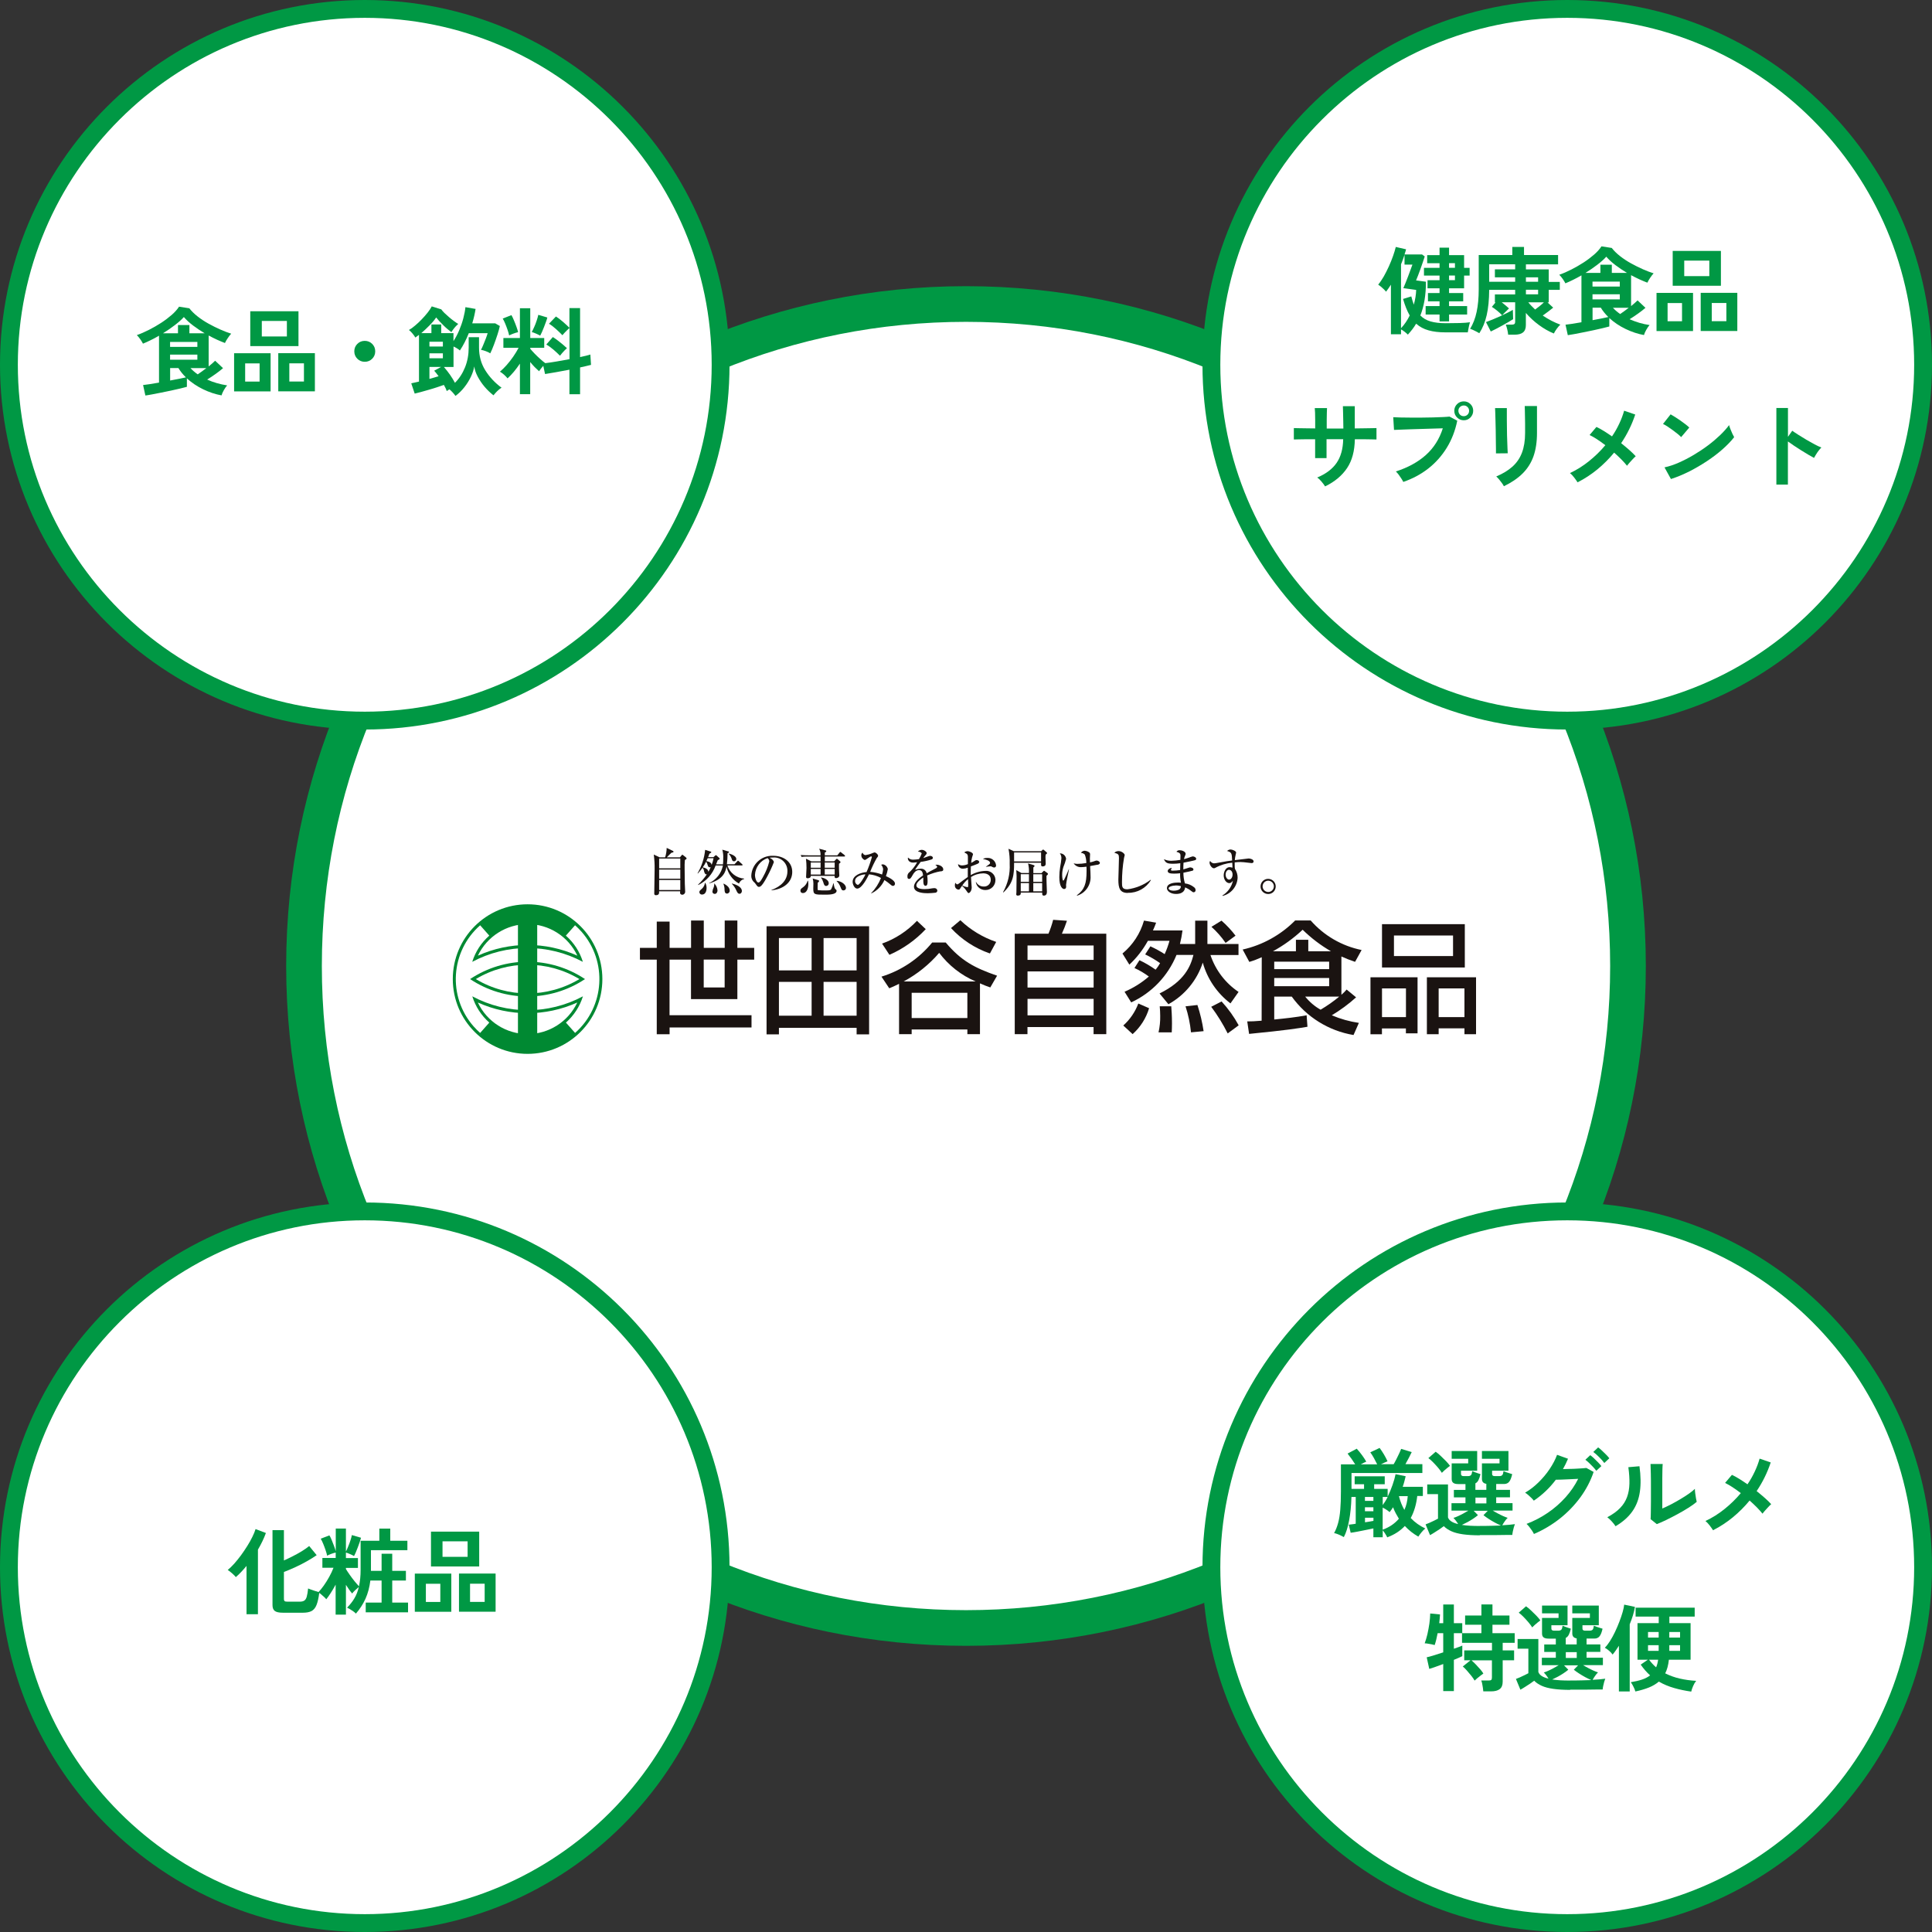 <?xml version="1.0" encoding="UTF-8"?>
<svg id="_レイヤー_3" data-name="レイヤー 3" xmlns="http://www.w3.org/2000/svg" viewBox="0 0 325 325">
  <rect x="0" y="0" width="325" height="325" fill="#333333" stroke="none"/>
  <defs>
    <style>
      .cls-1 {
        fill: #1a1311;
      }

      .cls-1, .cls-2, .cls-3, .cls-4 {
        stroke-width: 0px;
      }

      .cls-2 {
        fill: #fff;
      }

      .cls-3 {
        fill: #009844;
      }

      .cls-4 {
        fill: #008932;
      }
    </style>
  </defs>
  <g>
    <circle class="cls-2" cx="162.5" cy="162.5" r="111.36"/>
    <path class="cls-3" d="m162.5,54.14c28.94,0,56.16,11.27,76.62,31.74,20.47,20.47,31.74,47.68,31.74,76.62s-11.27,56.16-31.74,76.62c-20.47,20.47-47.68,31.74-76.62,31.74s-56.16-11.27-76.62-31.74c-20.47-20.47-31.74-47.68-31.74-76.62s11.27-56.16,31.74-76.62c20.47-20.47,47.68-31.74,76.62-31.74m0-6c-63.16,0-114.36,51.2-114.36,114.36s51.2,114.36,114.36,114.36,114.36-51.2,114.36-114.36-51.2-114.36-114.36-114.36h0Z"/>
  </g>
  <g>
    <circle class="cls-2" cx="61.36" cy="61.36" r="59.86"/>
    <path class="cls-3" d="m61.36,3c32.18,0,58.36,26.18,58.36,58.36s-26.18,58.36-58.36,58.36S3,93.54,3,61.36,29.18,3,61.36,3m0-3C27.47,0,0,27.47,0,61.36s27.47,61.36,61.36,61.36,61.36-27.47,61.36-61.36S95.25,0,61.36,0h0Z"/>
  </g>
  <g>
    <circle class="cls-2" cx="263.64" cy="61.36" r="59.86"/>
    <path class="cls-3" d="m263.64,3c32.18,0,58.36,26.18,58.36,58.36s-26.18,58.36-58.36,58.36-58.36-26.18-58.36-58.36S231.46,3,263.64,3m0-3c-33.89,0-61.36,27.47-61.36,61.36s27.47,61.36,61.36,61.36,61.36-27.47,61.36-61.36S297.53,0,263.64,0h0Z"/>
  </g>
  <g>
    <circle class="cls-2" cx="61.36" cy="263.64" r="59.86"/>
    <path class="cls-3" d="m61.36,205.28c32.18,0,58.36,26.18,58.36,58.36s-26.18,58.36-58.36,58.36S3,295.82,3,263.64s26.18-58.36,58.36-58.36m0-3c-33.89,0-61.36,27.47-61.36,61.36s27.47,61.36,61.36,61.36,61.36-27.47,61.36-61.36-27.47-61.36-61.36-61.36h0Z"/>
  </g>
  <g>
    <circle class="cls-2" cx="263.64" cy="263.64" r="59.86"/>
    <path class="cls-3" d="m263.64,205.28c32.18,0,58.36,26.18,58.36,58.36s-26.18,58.36-58.36,58.36-58.36-26.18-58.36-58.36,26.18-58.36,58.36-58.36m0-3c-33.89,0-61.36,27.47-61.36,61.36s27.47,61.36,61.36,61.36,61.36-27.47,61.36-61.36-27.47-61.36-61.36-61.36h0Z"/>
  </g>
  <g>
    <path class="cls-3" d="m236.85,56.31c-.14-.15-.32-.31-.55-.49s-.43-.31-.62-.41v.82h-1.7v-8.34c-.14.22-.28.43-.42.63s-.27.38-.4.55c-.09-.12-.21-.25-.37-.41-.16-.16-.33-.3-.5-.45-.17-.14-.32-.25-.45-.33.32-.38.63-.85.94-1.38.3-.54.59-1.1.86-1.7s.5-1.17.7-1.74c.2-.56.35-1.07.46-1.52l1.73.4c-.04.14-.08.28-.12.42-.04.14-.08.29-.14.44h2.94l.46.34c-.08.27-.19.59-.32.96-.13.37-.26.76-.4,1.15s-.27.76-.41,1.1-.24.61-.33.82l1.66.22c0,1.15-.08,2.2-.24,3.13-.16.93-.39,1.78-.7,2.55.46.47,1.03.8,1.72,1,.69.2,1.54.3,2.55.3.85,0,1.63-.01,2.34-.03.71-.02,1.29-.06,1.74-.13-.05.14-.1.32-.15.54s-.09.43-.13.65c-.04.21-.07.38-.09.51h-3.7c-1.13,0-2.1-.11-2.9-.34-.81-.22-1.5-.6-2.09-1.12-.19.33-.41.65-.64.95-.23.3-.49.6-.75.89Zm-1.17-1.1c.58-.61,1.06-1.32,1.46-2.14-.43-.75-.8-1.67-1.12-2.78l1.39-.43c.06.26.13.5.2.73.07.23.14.45.22.66.12-.42.21-.83.28-1.26.07-.42.11-.83.12-1.22l-2.16-.3c.1-.21.21-.49.35-.83.14-.34.28-.71.43-1.1s.29-.77.42-1.13c.13-.36.24-.66.33-.9h-1.33v-1.65c-.08.25-.18.5-.27.78-.1.27-.2.55-.32.82v10.77Zm6.48-1.15v-1.15h-2.34v-1.42h2.34v-.8h-1.95v-1.39h1.95v-.8h-2.02v-1.36h2.02v-.78h-2.62v-1.3h2.62v-.78h-2.08v-1.36h2.08v-1.26h1.6v1.26h2.53v2.14h.93v1.3h-.93v2.14h-2.53v.8h2.38v1.39h-2.38v.8h3.04v1.42h-3.04v1.15h-1.6Zm1.6-9.01h.99v-.78h-.99v.78Zm0,2.08h.99v-.78h-.99v.78Z"/>
    <path class="cls-3" d="m253.7,56.29c-.02-.25-.07-.54-.15-.87s-.16-.61-.25-.81h.98c.21,0,.37-.03.46-.1.1-.07.14-.21.14-.41v-3.25h-2.26c.21.17.43.35.65.53.22.18.41.35.57.5-.06.06-.18.18-.34.34-.17.16-.33.32-.49.48s-.27.27-.32.34c-.21-.23-.49-.49-.82-.76-.33-.27-.63-.49-.91-.66l.62-.75h-.11v-1.34h3.41v-.77h-4.37c-.01,1.66-.15,3.09-.42,4.26-.27,1.18-.69,2.19-1.24,3.03-.12-.07-.27-.16-.47-.26s-.39-.2-.59-.29-.36-.15-.49-.18c.5-.82.87-1.77,1.1-2.86.23-1.08.35-2.34.35-3.78v-5.78h5.65v-1.36h1.97v1.36h5.73v1.57h-5.41v.85h3.84v2.1h1.86v1.34h-1.86v2.11h-.21l.96.88c-.2.17-.47.38-.8.63-.33.25-.65.48-.96.7.47.32.96.61,1.46.87.51.26,1,.48,1.5.66-.19.17-.39.4-.6.69s-.37.55-.49.8c-.84-.34-1.67-.81-2.5-1.42-.82-.6-1.56-1.28-2.21-2.04v2.06c0,.55-.16.96-.48,1.22-.32.26-.8.38-1.44.38h-1.07Zm-2.93-.54l-.8-1.57c.3-.11.65-.24,1.06-.41.41-.17.82-.35,1.26-.54.43-.2.84-.39,1.22-.58s.71-.37.98-.53l.05,1.57c-.19.13-.45.29-.77.47-.32.19-.66.38-1.02.58-.36.2-.72.39-1.06.57-.35.18-.65.33-.9.45Zm-.26-8.35h4.37v-.75h-3.41v-1.34h3.41v-.85h-4.37v2.94Zm6.18,0h2.05v-.75h-2.05v.75Zm0,2.11h2.05v-.77h-2.05v.77Zm1.55,2.56c.25-.18.5-.38.77-.59.27-.21.5-.42.7-.62h-2.62c.17.21.35.42.55.62.2.2.4.4.6.59Z"/>
    <path class="cls-3" d="m263.73,56.36l-.38-1.74c.22-.02.58-.07,1.06-.14s1.03-.17,1.62-.27v-7.89c-.46.27-.92.51-1.38.74s-.9.43-1.32.6c-.11-.22-.26-.47-.45-.74-.19-.27-.38-.5-.58-.7.66-.23,1.34-.53,2.05-.89.7-.36,1.39-.75,2.05-1.18.66-.43,1.25-.88,1.78-1.34.52-.46.93-.92,1.22-1.37l1.73.27c.36.47.83.93,1.39,1.37.56.44,1.18.85,1.85,1.22.67.37,1.33.7,1.99.99.66.29,1.26.52,1.81.69-.2.22-.4.48-.59.77-.19.29-.35.55-.46.8-.43-.16-.87-.35-1.34-.56-.46-.21-.93-.45-1.4-.7v5.2c.23-.19.45-.37.64-.54.19-.17.34-.31.45-.42l1.33,1.25c-.33.29-.74.61-1.23.96-.49.35-.97.67-1.44.96.52.23,1.07.43,1.63.6.57.17,1.14.29,1.73.38-.18.2-.37.47-.56.81-.19.34-.32.63-.38.87-1.02-.18-2.05-.52-3.09-1.02-1.04-.5-1.95-1.11-2.74-1.84v1.42c-.27.08-.63.17-1.1.28-.47.11-.99.23-1.55.35-.57.12-1.13.24-1.7.35-.57.11-1.08.21-1.54.3-.46.08-.82.14-1.08.18Zm2.96-10.45h2.53v-1.38h1.92v1.38h2.56c-.68-.41-1.33-.84-1.95-1.31-.62-.47-1.13-.94-1.54-1.42-.39.44-.9.89-1.53,1.37s-1.29.93-1.99,1.37Zm1.2,2.29h4.59v-.83h-4.59v.83Zm0,2.16h4.59v-.86h-4.59v.86Zm0,3.5c.54-.1,1.05-.19,1.53-.29.47-.1.85-.18,1.13-.24-.51-.5-.93-1.02-1.26-1.57h-1.39v2.1Zm4.66-1.04c.22-.15.46-.32.71-.5.25-.19.49-.37.73-.55h-2.67c.34.37.75.73,1.23,1.06Z"/>
    <path class="cls-3" d="m278.66,55.69v-6.42h6.14v6.42h-6.14Zm1.86-1.65h2.43v-3.06h-2.43v3.06Zm.86-5.97v-5.86h8.11v5.86h-8.11Zm1.94-1.62h4.22v-2.61h-4.22v2.61Zm2.77,9.23v-6.42h6.16v6.42h-6.16Zm1.86-1.65h2.46v-3.06h-2.46v3.06Z"/>
    <path class="cls-3" d="m222.9,81.81c-.14-.22-.33-.49-.58-.78-.25-.3-.49-.53-.74-.7,1.46-.61,2.55-1.43,3.26-2.46.71-1.03,1.08-2.36,1.11-3.99h-2.8v3.18h-1.92v-3.17c-.52,0-1.03,0-1.51,0-.49,0-.91.01-1.28.02-.37,0-.63.01-.79.02v-1.92c.12,0,.35,0,.71.02.36.01.79.02,1.3.02.51,0,1.03.01,1.58.02,0-.49,0-.97,0-1.42,0-.46-.01-.87-.02-1.22s-.03-.62-.05-.78h2.06c-.01.16-.02.42-.03.78-.01.36-.02.78-.02,1.24,0,.46,0,.94,0,1.42h2.8c0-.37,0-.8-.02-1.28-.01-.48-.02-.95-.03-1.4s-.02-.81-.03-1.08h2v3.74c.52-.01,1.03-.02,1.51-.02.49,0,.92-.01,1.3-.02.38,0,.66-.01.84-.02v1.92c-.17-.01-.45-.02-.82-.02-.38,0-.81-.01-1.3-.02-.49,0-1,0-1.52,0-.03,1.96-.46,3.58-1.3,4.84s-2.06,2.29-3.68,3.08Z"/>
    <path class="cls-3" d="m236.05,81.05c-.06-.14-.17-.32-.31-.54-.14-.22-.3-.45-.46-.67-.17-.22-.32-.4-.47-.53,2.04-.66,3.72-1.58,5.04-2.76s2.28-2.68,2.86-4.5c-.5.01-1.07.03-1.7.05s-1.29.04-1.96.06-1.32.04-1.93.06c-.61.02-1.15.04-1.61.06-.46.02-.79.03-1.01.04l-.13-2.14c.31.02.72.04,1.22.05s1.06.02,1.67.02,1.24,0,1.89,0c.65,0,1.28-.02,1.88-.03.6-.02,1.15-.03,1.64-.06.49-.02.88-.05,1.17-.08l1.3.69c-.35,1.71-.95,3.24-1.78,4.58-.84,1.35-1.87,2.51-3.1,3.47-1.23.96-2.63,1.71-4.2,2.25Zm10.19-10.35c-.44,0-.81-.16-1.13-.47-.32-.31-.47-.69-.47-1.13s.16-.81.47-1.12c.31-.31.69-.46,1.13-.46s.81.15,1.12.46c.31.31.46.68.46,1.12s-.16.81-.46,1.13c-.31.31-.68.47-1.12.47Zm0-.69c.25,0,.46-.09.63-.26.18-.18.26-.39.26-.65s-.09-.46-.26-.63c-.18-.18-.39-.26-.63-.26s-.47.09-.65.26c-.18.18-.26.39-.26.63s.09.47.26.65c.18.18.39.26.65.26Z"/>
    <path class="cls-3" d="m251.65,76.25c0-.1.01-.33,0-.71,0-.38-.01-.84-.02-1.38,0-.54-.01-1.11-.02-1.71s-.02-1.17-.04-1.71c-.02-.54-.03-1-.04-1.38s-.02-.62-.03-.71h1.98v.74c0,.37,0,.82,0,1.35,0,.53.01,1.08.02,1.66,0,.58.02,1.13.04,1.67.02.54.03,1,.05,1.39.02.39.03.65.04.79l-2,.02Zm1.33,5.54c-.07-.15-.18-.33-.33-.53-.14-.2-.3-.41-.47-.61-.17-.2-.33-.37-.48-.5,1.1-.46,2-1.01,2.72-1.65.71-.64,1.25-1.42,1.6-2.34.35-.92.53-2.02.53-3.3v-.74c0-.23,0-.54,0-.91,0-.37-.01-.76-.02-1.15,0-.39-.01-.75-.02-1.07,0-.32-.01-.55-.02-.69h2.06v4.56c0,1.49-.2,2.79-.59,3.9-.39,1.1-1,2.06-1.82,2.88-.82.82-1.87,1.53-3.15,2.15Z"/>
    <path class="cls-3" d="m265.38,81.14c-.14-.22-.33-.5-.58-.82-.25-.32-.48-.56-.7-.74,1.14-.53,2.22-1.21,3.22-2.02,1.01-.81,1.92-1.7,2.73-2.67-.49-.37-.96-.71-1.42-1.01s-.87-.53-1.23-.7l1.15-1.36c.39.18.82.41,1.26.69.45.28.9.58,1.36.9.47-.69.88-1.41,1.22-2.14.35-.74.62-1.46.82-2.18l1.87.64c-.57,1.71-1.35,3.31-2.37,4.82.48.38.93.77,1.36,1.14.43.38.79.73,1.09,1.06-.15.13-.32.29-.5.49-.19.2-.37.4-.54.59s-.31.37-.42.52c-.26-.32-.57-.67-.95-1.06-.38-.38-.79-.77-1.22-1.15-.84,1.02-1.78,1.96-2.82,2.82-1.04.85-2.15,1.58-3.34,2.18Z"/>
    <path class="cls-3" d="m282.8,73.53c-.14-.15-.33-.33-.58-.53-.25-.2-.53-.42-.83-.64-.3-.22-.6-.43-.89-.62-.29-.19-.54-.33-.75-.42l1.28-1.62c.21.12.46.27.75.45.29.18.58.38.89.59.3.21.59.42.86.63.27.21.48.39.64.55l-1.36,1.6Zm-1.71,7.06l-1.09-1.97c.76-.16,1.55-.42,2.39-.79.84-.37,1.68-.8,2.52-1.3s1.64-1.03,2.4-1.6c.76-.57,1.44-1.15,2.06-1.74.61-.59,1.11-1.15,1.5-1.68.04.18.11.41.22.67s.21.53.33.78c.12.25.22.45.3.58-.52.67-1.18,1.35-1.96,2.04-.78.69-1.65,1.35-2.6,1.98s-1.94,1.21-2.98,1.74c-1.04.52-2.06.95-3.09,1.28Z"/>
    <path class="cls-3" d="m298.82,81.53v-12.9h1.95v4.85l.72-1.02c.26.18.59.41,1.02.68.42.27.87.55,1.35.83.48.28.94.54,1.39.78.45.24.83.41,1.14.53-.13.12-.27.29-.44.5-.17.22-.32.44-.46.67s-.25.42-.34.58c-.26-.14-.57-.32-.95-.54-.38-.22-.78-.46-1.2-.73-.42-.27-.83-.53-1.22-.79-.39-.26-.73-.5-1.02-.71v7.26h-1.95Z"/>
  </g>
  <g>
    <path class="cls-3" d="m233.37,258.64c-.06-.16-.18-.37-.34-.62s-.3-.45-.43-.59v1.17h-1.57v-1.49c-.36.08-.78.16-1.26.26-.48.1-.95.19-1.41.28-.46.09-.84.15-1.15.19l-.32-1.36c.14-.02.31-.04.51-.06.2-.02.42-.05.66-.1v-4.5h-.72c-.04,1.46-.17,2.78-.39,3.94s-.51,2.1-.89,2.81c-.13-.08-.29-.16-.49-.26-.2-.1-.4-.18-.61-.26s-.39-.13-.54-.15c.29-.52.51-1.09.68-1.71.17-.62.29-1.35.36-2.21.07-.85.11-1.88.11-3.09v-4.56h2.4c-.17-.28-.37-.58-.61-.92s-.46-.63-.67-.89l1.54-.82c.3.32.6.69.9,1.1.3.41.53.77.7,1.08-.12.04-.26.11-.42.19-.17.08-.33.17-.49.26h2.75c-.15-.31-.33-.66-.54-1.04-.21-.38-.42-.71-.62-.98l1.57-.74c.23.31.48.68.73,1.1.25.43.45.81.6,1.15-.16.06-.34.14-.54.23-.2.09-.39.18-.57.26h2.14c.13-.21.27-.48.44-.81.17-.33.33-.65.48-.98s.27-.59.34-.79l1.78.54c-.12.26-.28.58-.48.96-.2.38-.39.74-.58,1.07h2.85v1.49h-11.92v2.67h2.11v-.78h-1.58v-1.34h5.06v1.34h-1.78v.78h2.27v1.31c.31-.63.58-1.29.82-1.97.24-.68.41-1.29.51-1.81l1.7.34c-.06.29-.14.58-.22.88s-.17.6-.28.9h3.39v1.54h-.94c-.16,1.43-.53,2.67-1.1,3.71.35.37.74.71,1.15,1,.42.29.85.55,1.3.76-.2.16-.42.38-.65.66-.23.28-.4.52-.52.71-.85-.48-1.61-1.08-2.27-1.79-.77.82-1.75,1.46-2.94,1.9Zm-3.76-6.16h1.42v-.66h-1.42v.66Zm0,1.74h1.42v-.67h-1.42v.67Zm0,1.86c.27-.04.52-.08.77-.12.25-.04.46-.08.66-.12v-.53h-1.42v.77Zm2.99-2.9c.31-.41.59-.86.83-1.36h-.83v1.36Zm0,4.14c.58-.21,1.09-.47,1.54-.78s.84-.66,1.18-1.06c-.19-.31-.37-.62-.54-.94-.17-.32-.31-.65-.44-.99-.1.14-.19.28-.28.42s-.19.27-.3.4c-.15-.14-.34-.28-.56-.42-.22-.14-.43-.26-.61-.34v3.73Zm3.65-3.34c.16-.35.29-.72.38-1.11s.15-.79.18-1.19h-1.46l-.02.02c.11.43.24.83.39,1.21.15.38.33.74.52,1.08Z"/>
    <path class="cls-3" d="m248.95,258.27c-1.13,0-2.08-.06-2.86-.17-.77-.11-1.42-.28-1.93-.51-.51-.23-.94-.51-1.28-.86-.19.15-.43.32-.7.5-.28.19-.56.37-.85.55-.29.18-.54.34-.77.46l-.75-1.81c.18-.06.41-.16.67-.27s.53-.24.79-.37c.26-.13.47-.23.63-.32v-4.13h-1.81v-1.63h3.49v5.55c.18.52.75.9,1.71,1.12-.11-.18-.23-.37-.37-.55s-.28-.35-.42-.49c.22-.06.48-.16.78-.3.29-.13.59-.28.9-.45.31-.17.58-.32.82-.47h-2.83v-1.25h2.35v-.98h-1.95v-1.26h1.95v-.98h-1.2c-.4,0-.68-.07-.86-.21s-.26-.36-.26-.66v-2.61h2.78v-.77h-2.78v-1.31h4.29v3.31h-2.72v.56c0,.23.14.35.43.35h.77c.22,0,.38-.06.48-.17.1-.11.17-.33.21-.66.11.04.25.1.42.17s.35.13.54.19c.18.06.33.1.43.14-.11.43-.22.77-.35,1.02s-.3.43-.51.53v1.09h1.84v-1.01c-.49-.07-.74-.35-.74-.83v-2.61h2.96v-.77h-2.96v-1.31h4.46v3.31h-2.75v.56c0,.23.14.35.43.35h.8c.22,0,.38-.06.48-.17s.17-.33.21-.66c.11.04.25.1.44.17.19.07.38.13.57.19.19.06.34.1.45.14-.13.59-.29,1.01-.5,1.27-.2.26-.5.39-.88.39h-1.31v.98h2.32v1.26h-2.32v.98h2.75v1.25h-3.33c.25.15.52.31.83.47.31.17.61.31.91.45.3.13.55.23.77.3-.17.16-.34.36-.5.6-.17.24-.3.46-.41.65.85-.04,1.56-.11,2.13-.19-.05.12-.11.29-.18.52-.06.23-.12.46-.17.7s-.08.44-.09.6c-.3,0-.69,0-1.16,0-.47,0-.98,0-1.52.02-.54,0-1.05,0-1.54,0h-1.25Zm-6.4-10.51c-.16-.26-.37-.54-.63-.85-.26-.31-.54-.61-.82-.9s-.56-.54-.82-.73l1.23-1.07c.26.18.53.41.83.69s.59.56.88.86.52.57.7.82c-.11.07-.25.18-.43.33-.18.14-.36.3-.54.46-.18.16-.31.29-.41.4Zm6.4,8.93c.69,0,1.33,0,1.92-.02.59-.01,1.12-.03,1.62-.05-.31-.13-.65-.29-1.02-.49s-.72-.41-1.06-.63c-.34-.22-.63-.43-.86-.62l.72-.74h-2.37l.72.74c-.21.18-.47.37-.78.58-.3.2-.62.39-.96.58-.34.18-.66.34-.97.48.4.06.86.11,1.36.14.5.03,1.06.04,1.68.04Zm-.75-3.79h1.84v-.98h-1.84v.98Z"/>
    <path class="cls-3" d="m258.04,258.05c-.08-.17-.18-.36-.33-.58-.14-.21-.3-.42-.46-.63-.17-.21-.32-.37-.46-.49,1.29-.49,2.49-1.12,3.6-1.88s2.1-1.63,2.97-2.6c.87-.97,1.58-2.01,2.12-3.1-.45.02-.92.05-1.43.07s-.97.05-1.39.06c-.42.02-.73.02-.94.02-1.04,1.39-2.28,2.56-3.7,3.52-.1-.13-.23-.28-.4-.45-.17-.17-.35-.34-.54-.5-.19-.17-.37-.3-.53-.39.79-.46,1.54-1.03,2.25-1.73s1.34-1.44,1.88-2.25.96-1.6,1.25-2.39l1.84.66c-.25.6-.53,1.18-.85,1.74.34-.01.71-.02,1.11-.03.4,0,.79-.02,1.17-.04.38-.02.71-.03,1.01-.06.29-.02.51-.04.65-.06l1.22.67c-.51,1.51-1.26,2.94-2.23,4.27-.98,1.33-2.13,2.53-3.46,3.58s-2.78,1.91-4.34,2.58Zm10.48-10.64c-.15-.21-.33-.43-.55-.66s-.44-.45-.66-.66c-.22-.21-.43-.39-.62-.53l.82-.77c.17.12.38.29.62.52.24.23.48.46.71.7.23.24.42.45.54.62l-.85.78Zm1.36-1.3c-.23-.32-.53-.66-.9-1.02-.36-.36-.68-.64-.96-.84l.82-.77c.17.12.38.29.62.52s.49.46.72.7.42.44.54.61l-.85.8Z"/>
    <path class="cls-3" d="m271.77,256.75c-.14-.23-.35-.5-.62-.8s-.53-.54-.77-.72c.89-.47,1.6-.98,2.14-1.54.54-.55.93-1.17,1.18-1.85.25-.68.38-1.43.4-2.26s-.04-1.75-.18-2.77l1.87-.16c.22,1.6.25,3.03.07,4.28-.18,1.25-.59,2.35-1.26,3.3-.66.95-1.61,1.79-2.83,2.51Zm6.93-.37l-1.04-.83c.02-.17.03-.52.04-1.06,0-.53,0-1.17.02-1.9,0-.74,0-1.48,0-2.24,0-.94,0-1.75-.02-2.45-.01-.69-.03-1.24-.05-1.63h2.05c-.02.19-.04.5-.05.92-.01.42-.02.9-.02,1.45,0,.54,0,1.09,0,1.63v3.49c.46-.19.95-.43,1.48-.7.53-.28,1.05-.57,1.57-.88s.99-.61,1.42-.91.76-.57,1.01-.82c0,.2.02.45.06.75.04.3.08.58.13.86.05.27.09.47.12.58-.35.3-.81.63-1.38.99-.57.36-1.18.72-1.83,1.07-.65.35-1.28.68-1.9.98s-1.14.53-1.59.7Z"/>
    <path class="cls-3" d="m288.17,257.42c-.14-.22-.33-.5-.58-.82-.25-.32-.48-.56-.7-.74,1.14-.53,2.22-1.21,3.22-2.02,1.01-.81,1.92-1.7,2.73-2.67-.49-.37-.96-.71-1.42-1.01s-.87-.53-1.23-.7l1.15-1.36c.39.18.82.41,1.26.69.45.28.9.58,1.36.9.47-.69.88-1.41,1.22-2.14.35-.74.62-1.46.82-2.18l1.87.64c-.57,1.71-1.35,3.31-2.37,4.82.48.38.93.77,1.36,1.14.43.38.79.73,1.09,1.06-.15.13-.32.29-.5.49-.19.2-.37.4-.54.59s-.31.37-.42.52c-.26-.32-.57-.67-.95-1.06-.38-.38-.79-.77-1.22-1.15-.84,1.02-1.78,1.96-2.82,2.82-1.04.85-2.15,1.58-3.34,2.18Z"/>
    <path class="cls-3" d="m242.78,284.48v-4.56c-.49.18-.95.35-1.37.5-.42.15-.75.26-.98.32l-.43-1.95c.3-.06.7-.17,1.2-.33.5-.16,1.03-.32,1.58-.5v-3.23h-.94c-.08.39-.16.77-.24,1.11-.09.35-.17.64-.26.89-.12-.04-.28-.08-.49-.12-.21-.04-.42-.07-.63-.11-.21-.04-.4-.06-.56-.06.17-.45.32-.96.46-1.54.13-.58.24-1.18.33-1.78.08-.61.13-1.17.14-1.7l1.65.16c-.01.19-.03.42-.05.67-.02.26-.05.52-.08.8h.67v-3.14h1.79v3.14h1.41v1.68h-1.41v2.62c.63-.21,1.1-.39,1.42-.53v1.78c-.33.16-.8.37-1.42.62v5.26h-1.79Zm6.74.05c-.01-.17-.04-.37-.07-.61-.04-.24-.08-.46-.12-.69-.04-.22-.1-.41-.16-.54h1.26c.21,0,.36-.03.43-.1s.11-.21.11-.41v-2.88h-3.44c.2.17.43.39.7.66.26.27.51.55.75.82s.42.52.55.74c-.11.08-.26.19-.46.34-.2.16-.4.31-.59.47s-.33.29-.42.38c-.13-.23-.31-.5-.55-.8-.24-.3-.49-.59-.74-.88s-.49-.52-.7-.7l1.3-1.04h-1.06v-1.66h4.67v-1.28h-5.04v-1.62h3.26v-1.42h-2.74v-1.55h2.74v-1.86h1.86v1.86h2.86v1.55h-2.86v1.42h3.74v1.62h-2.02v1.28h1.92v1.66h-1.92v3.6c0,.57-.16.98-.49,1.24-.33.26-.82.39-1.48.39h-1.3Z"/>
    <path class="cls-3" d="m264.15,284.27c-1.13,0-2.08-.06-2.86-.17-.77-.11-1.42-.28-1.93-.51-.51-.23-.94-.51-1.28-.86-.19.15-.43.32-.7.5-.28.19-.56.37-.85.55-.29.18-.54.34-.77.46l-.75-1.81c.18-.06.41-.16.67-.27s.53-.24.79-.37c.26-.13.47-.23.63-.32v-4.13h-1.81v-1.63h3.49v5.55c.18.52.75.9,1.71,1.12-.11-.18-.23-.37-.37-.55s-.28-.35-.42-.49c.22-.06.48-.16.78-.3.29-.13.59-.28.9-.45.31-.17.58-.32.82-.47h-2.83v-1.25h2.35v-.98h-1.95v-1.26h1.95v-.98h-1.2c-.4,0-.68-.07-.86-.21s-.26-.36-.26-.66v-2.61h2.78v-.77h-2.78v-1.31h4.29v3.31h-2.72v.56c0,.23.14.35.43.35h.77c.22,0,.38-.06.48-.17.1-.11.17-.33.21-.66.11.04.25.1.42.17s.35.13.54.19c.18.06.33.1.43.14-.11.43-.22.77-.35,1.02s-.3.43-.51.53v1.09h1.84v-1.01c-.49-.07-.74-.35-.74-.83v-2.61h2.96v-.77h-2.96v-1.31h4.46v3.31h-2.75v.56c0,.23.14.35.43.35h.8c.22,0,.38-.06.48-.17s.17-.33.21-.66c.11.04.25.1.44.17.19.07.38.13.57.19.19.06.34.1.45.14-.13.59-.29,1.01-.5,1.27-.2.26-.5.39-.88.39h-1.31v.98h2.32v1.26h-2.32v.98h2.75v1.25h-3.33c.25.15.52.31.83.47.31.17.61.31.91.45.3.13.55.23.77.3-.17.16-.34.36-.5.6-.17.24-.3.46-.41.65.85-.04,1.56-.11,2.13-.19-.05.12-.11.29-.18.52-.06.23-.12.46-.17.7s-.08.44-.09.6c-.3,0-.69,0-1.16,0-.47,0-.98,0-1.52.02-.54,0-1.05,0-1.54,0h-1.25Zm-6.4-10.51c-.16-.26-.37-.54-.63-.85-.26-.31-.54-.61-.82-.9s-.56-.54-.82-.73l1.23-1.07c.26.18.53.41.83.69s.59.56.88.86.52.57.7.82c-.11.07-.25.18-.43.33-.18.14-.36.3-.54.46-.18.16-.31.29-.41.4Zm6.4,8.93c.69,0,1.33,0,1.92-.02.59-.01,1.12-.03,1.62-.05-.31-.13-.65-.29-1.02-.49s-.72-.41-1.06-.63c-.34-.22-.63-.43-.86-.62l.72-.74h-2.37l.72.74c-.21.18-.47.37-.78.58-.3.2-.62.39-.96.58-.34.18-.66.34-.97.48.4.06.86.11,1.36.14.5.03,1.06.04,1.68.04Zm-.75-3.79h1.84v-.98h-1.84v.98Z"/>
    <path class="cls-3" d="m272.33,284.53v-7.68c-.17.27-.34.53-.52.78-.18.25-.35.48-.54.7-.14-.21-.34-.43-.6-.65s-.5-.39-.71-.5c.28-.27.56-.63.86-1.1.29-.46.58-.98.85-1.55.27-.57.52-1.15.74-1.73.22-.58.41-1.12.55-1.62.14-.5.23-.92.26-1.25l1.81.38c-.08.46-.19.94-.34,1.43-.16.5-.33,1-.54,1.5v11.3h-1.82Zm12.16.03c-.99-.14-1.95-.34-2.86-.6-.92-.26-1.78-.62-2.58-1.08-.46.39-1.02.73-1.67.99s-1.42.49-2.28.67c-.06-.24-.17-.51-.33-.82-.15-.31-.3-.56-.44-.74.71-.12,1.34-.26,1.88-.44.54-.18.99-.41,1.37-.71-.29-.26-.56-.53-.82-.83-.26-.3-.51-.62-.76-.98l1.2-.82h-1.74v-6.16h3.57v-1.1h-3.89v-1.5h9.94v1.5h-4.26v1.1h3.57v6.16h-3.65c-.1.91-.3,1.67-.62,2.29.76.38,1.58.68,2.46.88.88.2,1.8.33,2.75.38-.19.23-.37.53-.52.89s-.26.66-.31.92Zm-7.26-9.09h1.79v-.94h-1.79v.94Zm0,2.24h1.79v-.96h-1.79v.96Zm1.36,2.77c.16-.36.27-.79.34-1.28h-1.52c.35.48.75.91,1.18,1.28Zm2.22-5.01h1.81v-.94h-1.81v.94Zm0,2.24h1.81v-.96h-1.81v.96Z"/>
  </g>
  <g>
    <path class="cls-3" d="m41.47,271.56v-8.14c-.3.36-.6.7-.9,1.02-.3.32-.61.61-.9.86-.14-.18-.34-.39-.62-.63-.27-.24-.52-.43-.74-.57.34-.28.7-.63,1.09-1.06.38-.43.76-.9,1.14-1.41.37-.51.72-1.03,1.06-1.57s.62-1.05.86-1.54.42-.92.53-1.3l1.74.66c-.33.91-.78,1.84-1.34,2.8v10.86h-1.9Zm6.11-.27c-.65,0-1.1-.1-1.36-.3-.26-.2-.38-.53-.38-.98v-12.61h1.92v5.1c.52-.23,1.05-.49,1.58-.76.53-.27,1.04-.55,1.5-.84.47-.29.86-.57,1.17-.83l1.26,1.54c-.46.32-1,.66-1.62,1.01-.62.35-1.27.69-1.95,1s-1.33.59-1.94.82v4.56c0,.15.04.26.11.33s.23.1.46.1h2.11c.32,0,.57-.06.75-.18s.32-.34.41-.66c.09-.32.17-.78.23-1.38.28.12.6.24.98.36.37.12.68.22.91.28-.12.94-.28,1.66-.48,2.15-.2.5-.49.83-.85,1.02-.36.18-.84.27-1.42.27h-3.39Z"/>
    <path class="cls-3" d="m56.46,271.61v-5.04c-.28.52-.56,1-.84,1.43-.28.43-.53.78-.74,1.03-.07-.11-.19-.23-.35-.38-.16-.15-.33-.3-.51-.45-.18-.15-.34-.26-.48-.34.3-.31.61-.69.93-1.14.32-.45.62-.94.91-1.46.29-.52.53-1.03.72-1.53h-1.87v-1.65h2.24v-.91c-.21.04-.47.12-.77.23-.3.11-.52.21-.67.3-.05-.26-.14-.57-.26-.93-.12-.36-.26-.72-.4-1.07-.14-.35-.29-.64-.42-.86l1.46-.56c.12.18.24.43.38.76.13.33.26.66.39,1s.23.64.3.9v-3.81h1.71v3.87c.12-.23.25-.52.38-.85.14-.33.27-.67.38-1.02s.2-.65.24-.9l1.54.45c-.05.19-.13.43-.22.72-.1.29-.2.58-.32.89-.12.3-.23.59-.34.85-.11.26-.21.47-.3.62-.16-.1-.38-.21-.66-.33-.28-.12-.51-.21-.7-.26v.93h2.02v1.65h-2.02v.19c.16.27.37.59.63.96.26.37.54.74.82,1.09.29.35.54.64.75.86.08-.41.15-.84.2-1.3.05-.46.07-.96.07-1.5v-4.86h3.15v-2.05h1.84v2.05h2.88v1.58h-6.13v3.28s0,.06,0,.1c0,.03,0,.06,0,.1h1.79v-2.88h1.79v2.88h2.3v1.63h-2.3v3.71h2.66v1.63h-7.12v-1.63h2.67v-3.71h-1.89c-.14,1.13-.41,2.15-.82,3.06-.41.91-.95,1.74-1.61,2.5-.11-.12-.25-.24-.44-.38-.19-.13-.38-.26-.57-.37-.19-.11-.35-.19-.48-.25.5-.5.92-1.03,1.24-1.58.33-.55.57-1.18.74-1.9-.17.14-.37.32-.61.54-.23.22-.41.41-.51.56-.16-.18-.33-.4-.51-.65-.18-.25-.36-.52-.54-.81v5.01h-1.71Z"/>
    <path class="cls-3" d="m69.78,271.13v-6.42h6.14v6.42h-6.14Zm1.86-1.65h2.43v-3.06h-2.43v3.06Zm.86-5.97v-5.86h8.11v5.86h-8.11Zm1.94-1.62h4.22v-2.61h-4.22v2.61Zm2.77,9.23v-6.42h6.16v6.42h-6.16Zm1.86-1.65h2.46v-3.06h-2.46v3.06Z"/>
  </g>
  <g>
    <path class="cls-3" d="m24.45,66.51l-.38-1.74c.22-.02.58-.07,1.06-.14.49-.07,1.03-.17,1.62-.27v-7.89c-.46.27-.92.52-1.38.74-.46.23-.9.43-1.32.6-.11-.22-.26-.47-.45-.74-.19-.27-.38-.5-.58-.7.66-.23,1.34-.53,2.05-.89s1.39-.75,2.05-1.18c.66-.43,1.25-.88,1.78-1.34.52-.46.93-.92,1.22-1.37l1.73.27c.36.47.83.93,1.39,1.37.56.44,1.18.85,1.85,1.22.67.37,1.33.7,1.99.99.66.29,1.26.52,1.81.69-.2.22-.4.48-.59.77-.19.29-.35.55-.46.8-.43-.16-.87-.35-1.34-.56-.46-.21-.93-.45-1.4-.7v5.2c.23-.19.45-.37.64-.54.19-.17.34-.31.45-.42l1.33,1.25c-.33.29-.74.61-1.23.96-.49.35-.97.67-1.44.96.52.24,1.07.44,1.63.6s1.14.29,1.73.38c-.18.2-.37.47-.56.81-.19.34-.32.63-.38.87-1.02-.18-2.05-.52-3.09-1.02-1.04-.5-1.95-1.12-2.74-1.84v1.42c-.27.07-.63.17-1.1.28-.47.11-.99.23-1.55.35-.57.12-1.13.24-1.7.35-.57.11-1.08.21-1.54.3-.46.09-.82.14-1.08.18Zm2.96-10.45h2.53v-1.38h1.92v1.38h2.56c-.68-.41-1.33-.84-1.95-1.31-.62-.47-1.13-.94-1.54-1.42-.39.44-.9.89-1.53,1.37s-1.29.93-1.99,1.37Zm1.2,2.29h4.59v-.83h-4.59v.83Zm0,2.16h4.59v-.86h-4.59v.86Zm0,3.5c.54-.1,1.05-.19,1.53-.29s.85-.18,1.13-.24c-.51-.5-.93-1.02-1.26-1.57h-1.39v2.1Zm4.66-1.04c.22-.15.46-.32.71-.5.25-.19.49-.37.73-.55h-2.67c.34.37.75.73,1.23,1.06Z"/>
    <path class="cls-3" d="m39.38,65.84v-6.42h6.14v6.42h-6.14Zm1.86-1.65h2.43v-3.06h-2.43v3.06Zm.86-5.97v-5.86h8.11v5.86h-8.11Zm1.94-1.62h4.22v-2.61h-4.22v2.61Zm2.77,9.23v-6.42h6.16v6.42h-6.16Zm1.86-1.65h2.46v-3.06h-2.46v3.06Z"/>
    <path class="cls-3" d="m61.36,60.86c-.49,0-.91-.17-1.25-.51s-.51-.76-.51-1.25.17-.91.51-1.25c.34-.34.76-.51,1.25-.51s.91.17,1.25.51c.34.34.51.76.51,1.25s-.17.91-.51,1.25c-.34.34-.76.51-1.25.51Z"/>
    <path class="cls-3" d="m76.61,66.59c-.11-.16-.25-.34-.44-.55-.19-.21-.38-.39-.57-.55-.09.05-.17.11-.25.16-.08.05-.15.1-.2.14-.04-.15-.11-.31-.19-.49-.09-.18-.18-.36-.29-.55-.32.12-.7.25-1.14.39-.44.14-.9.29-1.37.42-.47.14-.91.27-1.34.38-.42.12-.78.21-1.06.27l-.58-1.73c.18-.03.38-.07.6-.13.22-.05.45-.11.7-.16v-7.86c-.11.07-.21.15-.31.23-.1.08-.2.15-.3.22-.11-.2-.27-.43-.5-.7s-.42-.45-.58-.57c.31-.17.65-.41,1.02-.73.37-.31.75-.66,1.12-1.05.37-.38.71-.77,1.01-1.15s.53-.73.69-1.04l1.6.5c.11.16.27.35.5.58.23.22.49.46.77.7.28.25.57.47.85.68.28.21.53.37.73.49-.12.1-.25.23-.41.4-.15.17-.3.34-.43.52-.13.18-.24.33-.31.46-.18-.13-.4-.3-.64-.5s-.49-.43-.74-.68c-.25-.25-.48-.48-.69-.71s-.37-.42-.49-.58c-.27.41-.63.85-1.1,1.32s-.93.92-1.4,1.32h1.7v-1.46h1.65v1.46h2.06v1.34c.35-.53.67-1.13.95-1.79.28-.66.52-1.33.7-2.02s.31-1.32.36-1.9l1.71.3c-.12.77-.3,1.57-.56,2.42h3.86l.78.45c-.08.41-.22.89-.4,1.45-.18.56-.38,1.12-.59,1.69-.21.57-.42,1.05-.62,1.46-.17-.12-.42-.24-.74-.36-.33-.12-.6-.2-.82-.23.14-.27.28-.57.42-.92.14-.35.28-.69.41-1.02s.22-.62.29-.86h-3.17c-.45,1.12-.95,2.09-1.5,2.91-.13-.12-.29-.24-.49-.36-.2-.12-.39-.23-.58-.31v3.44h-1.62c.37.43.72.87,1.04,1.33.32.46.59.91.82,1.34.73-.73,1.29-1.6,1.7-2.62.41-1.02.61-2.12.61-3.3v-1.76h1.74v1.76c0,1.42.35,2.69,1.05,3.81s1.61,2.1,2.74,2.93c-.15.08-.31.21-.5.37-.18.16-.35.32-.5.49s-.27.31-.36.42c-.52-.41-1.02-.88-1.48-1.42s-.85-1.12-1.17-1.72-.51-1.18-.58-1.72c-.09.53-.27,1.11-.56,1.72s-.65,1.2-1.1,1.77-.94,1.06-1.5,1.47Zm-4.37-8.3h2.26v-.8h-2.26v.8Zm0,1.98h2.26v-.83h-2.26v.83Zm0,3.47c.28-.08.54-.16.8-.23.26-.07.5-.14.74-.22-.26-.36-.5-.67-.74-.93l1.17-.64h-1.97v2.02Z"/>
    <path class="cls-3" d="m87.46,66.32v-5.15c-.33.49-.67.95-1.03,1.38-.36.43-.71.79-1.05,1.1-.15-.19-.35-.4-.59-.62-.25-.22-.48-.39-.69-.51.36-.3.74-.67,1.13-1.11s.76-.92,1.11-1.42c.35-.51.65-1,.9-1.48h-2.56v-1.65h2.78v-5.01h1.74v5.01h2.35v1.65h-2.35v.16c.19.23.44.51.74.82.3.31.62.62.94.9.32.29.6.52.85.7.53-.06,1.16-.16,1.89-.28.72-.12,1.45-.25,2.18-.39v-5.25c-.12.1-.25.22-.41.38-.15.16-.3.31-.45.46-.14.15-.25.28-.33.38-.3-.31-.65-.65-1.06-1.02s-.81-.68-1.2-.91l1.17-1.22c.37.23.77.54,1.19.9.42.37.78.7,1.08,1v-3.31h1.79v8.24c.37-.08.71-.16,1.01-.23s.54-.14.72-.2l.11,1.74c-.23.06-.51.13-.82.2s-.65.15-1.02.23v4.51h-1.79v-4.13c-.77.15-1.52.29-2.26.42-.74.13-1.35.24-1.84.31l-.3-1.38c-.14.16-.27.32-.41.49-.13.17-.23.31-.3.42-.23-.2-.48-.44-.74-.7-.26-.27-.51-.55-.75-.85v5.41h-1.74Zm-1.81-9.89c-.05-.26-.14-.56-.26-.92-.12-.36-.26-.71-.4-1.06-.14-.35-.29-.64-.42-.86l1.46-.58c.13.21.27.5.42.87.16.37.3.74.43,1.1.13.37.23.67.28.9-.21.04-.48.12-.8.24-.32.12-.55.22-.7.3Zm5.22.03c-.17-.1-.41-.21-.7-.34-.3-.13-.54-.22-.72-.26.12-.21.25-.49.41-.84s.3-.71.42-1.09c.13-.38.22-.7.27-.97l1.52.45c-.04.19-.11.43-.22.71-.1.28-.21.58-.33.88-.12.3-.23.59-.35.85-.12.26-.22.47-.3.62Zm3.33,3.38c-.3-.31-.66-.64-1.07-1-.42-.36-.83-.65-1.23-.89l1.1-1.25c.26.16.53.35.82.57s.57.44.84.67c.27.23.51.44.71.63-.11.09-.23.21-.38.36s-.3.31-.44.48c-.14.17-.26.31-.34.42Z"/>
  </g>
  <g>
    <g id="_グループ_123" data-name="グループ 123">
      <path id="_パス_56" data-name="パス 56" class="cls-1" d="m115.21,144.66c-.04.52-.06,1.04-.04,1.56,0,.38.02,2.03.03,2.44,0,.15.06,1.26.06,1.34.01.27-.2.5-.47.51-.01,0-.02,0-.04,0-.18,0-.34-.13-.35-.31,0-.04.02-.23.02-.27h-3.55c.02.27.05.66-.54.66-.27,0-.27-.2-.27-.29,0-.64.06-3.46.06-4.02.02-.84-.03-1.69-.14-2.53l.98.47h.93c.16-.51.25-1.05.26-1.59l1.01.49c.05.03.15.09.15.15,0,.09-.12.14-.38.19-.13.11-.64.64-.76.76h2.21l.28-.34c.08-.09.09-.1.13-.1,0,0,.03,0,.08.04l.48.38c.12.09.15.15.15.22,0,.08-.08.13-.29.25h0Zm-.78-.24h-3.55v1.65h3.56v-1.65Zm0,1.86h-3.55v1.54h3.56v-1.54Zm0,1.75h-3.55v1.69h3.56v-1.69Z"/>
      <path id="_パス_57" data-name="パス 57" class="cls-1" d="m122.53,143.21c.06.01.1.06.1.12,0,.1-.16.17-.24.2,0,.62-.04,1.24-.11,1.85h1.28l.45-.48c.04-.05.09-.11.14-.11s.11.06.15.09l.53.48s.09.08.09.13c0,.09-.07.09-.13.09h-2.43c.4,1.25,1.52,2.13,2.83,2.22v.06c-.4.09-.73.38-.88.77-1.08-.6-1.84-1.65-2.09-2.86-.14.73-.43,2.14-2.94,2.84v-.05c1.21-.56,2.08-1.67,2.33-2.97h-1.23c-.5,1.44-1.55,2.62-2.92,3.29l-.03-.06c.55-.53,1.05-1.11,1.48-1.74-.33.07-.42-.33-.48-.55-.02-.21-.11-.4-.25-.56-.24.34-.51.66-.79.97l-.05-.03c.71-1.21,1.14-2.56,1.28-3.95l.96.3s.08.05.08.09c0,.04-.03.07-.09.11-.03.03-.21.13-.23.15l-.22.58h.9l.29-.27s.07-.05.12-.06c.06,0,.11.04.15.09l.44.4s.05.07.05.11c0,.09-.28.22-.33.24-.03.05-.25.59-.28.7h1.16c.03-.32.05-.65.04-.97.03-.51-.02-1.01-.15-1.5l1.01.3Zm-3.89,5.3c.15.26.22.55.22.85,0,.57-.21,1.12-.76,1.12-.23.02-.43-.15-.45-.38,0,0,0-.01,0-.02,0-.2.05-.25.46-.61.26-.25.43-.59.47-.95h.06Zm.92-2.64s-.09.03-.14.03c-.26,0-.3-.13-.42-.51-.03-.16-.11-.31-.23-.43-.15.33-.34.65-.56.95.4.05.95.3.95.75.15-.25.28-.51.39-.78h0Zm-.52-1.5c-.11.26-.13.29-.22.49.22.03.81.13.89.63.15-.36.25-.73.32-1.12h-1Zm1.13,4.25c.31.31.5.73.53,1.17,0,.15-.09.58-.46.58-.21.01-.39-.15-.4-.35,0,0,0-.02,0-.03.03-.25.1-.48.21-.7.06-.16.1-.33.1-.51,0-.05,0-.1-.02-.15h.04Zm1.59.03c.28.15.99.52.99,1.16.02.26-.18.49-.44.51-.4,0-.42-.38-.43-.71,0-.32-.07-.64-.19-.93l.07-.03Zm.85-5.06c.67.15,1.25.51,1.25.9,0,.21-.15.39-.36.4-.01,0-.02,0-.03,0-.25,0-.31-.17-.38-.4-.1-.32-.27-.6-.5-.85l.02-.05Zm.52,5.03c1.5.38,1.67,1,1.67,1.27,0,.14-.1.46-.4.46-.27,0-.37-.22-.52-.53-.18-.43-.45-.83-.78-1.16l.04-.03Z"/>
      <path id="_パス_58" data-name="パス 58" class="cls-1" d="m129.76,149.72c.63-.24,2.7-1.06,2.7-3.16.04-1.24-.93-2.28-2.17-2.32-.1,0-.2,0-.31.01-.18,0-.36.01-.54.04.58.25.74.61.74.74-.32.83-.69,1.63-1.11,2.41-.89,1.68-1.19,1.75-1.42,1.75-.19,0-.28-.13-.55-.51-.09-.14-.21-.26-.34-.36-.25-.27-.39-.63-.38-1,.08-1.93,1.71-3.43,3.64-3.36.01,0,.03,0,.04,0,1.76,0,3.21,1.01,3.21,2.72,0,1.79-1.55,2.92-3.5,3.09v-.06Zm-2.76-2.55c0,.55.26,1.29.58,1.29.28,0,.61-.64.79-.97.46-.81.82-1.69,1.04-2.6-.01-.21-.12-.41-.29-.54-1.22.42-2.05,1.53-2.12,2.82Z"/>
      <path id="_パス_59" data-name="パス 59" class="cls-1" d="m135.07,150.23c-.21.02-.4-.13-.42-.34,0-.02,0-.04,0-.06,0-.25.09-.33.51-.63.34-.26.58-.63.7-1.04h.07c.03.18.05.37.05.56,0,.7-.27,1.51-.9,1.51Zm6.96-6.15h-3.28v.81h1.57l.31-.33c.07-.08.1-.09.14-.09.05,0,.11.03.15.07l.38.34c.09.07.09.09.09.14,0,.11-.15.21-.25.28-.02.3,0,.79,0,.97,0,.15.05.91.05,1.01,0,.27-.3.44-.55.44s-.25-.21-.24-.38h-4.01c.03.36-.41.4-.52.4-.18,0-.27-.07-.27-.22s.07-1.27.07-1.51c0-.52-.03-1.04-.09-1.56l.91.45h1.55v-.81h-2.27c-.31,0-.62.01-.93.06l-.15-.32c.52.05,1.14.05,1.23.05h2.11c.03-.38-.05-.77-.23-1.11l1.07.29c.07.02.13.03.13.11,0,.11-.14.21-.25.25v.46h2.11l.37-.46c.07-.09.09-.11.13-.11s.07.03.15.09l.56.45s.08.08.09.14c0,.08-.07.09-.13.09h0Zm-5.64,1.01v.88h1.65c0-.22,0-.67,0-.88h-1.66Zm1.65,1.08h-1.65v.95h1.65v-.95Zm.74,4.33c-1.79,0-1.97,0-1.97-1.04,0-.13.02-.71.02-.83,0-.29-.04-.57-.12-.85l.94.28c.09.03.13.05.13.14,0,.15-.15.24-.22.28,0,.11-.02.66-.02.83,0,.34,0,.38.07.43.41.04.83.06,1.25.05.83,0,.89-.07,1-.29.14-.29.25-.6.32-.91h.05c.1.59.16.89.35,1.02.09.04.15.14.15.24,0,.65-1.33.65-1.94.65h0Zm.21-1.46c-.33,0-.4-.3-.5-.64-.08-.27-.21-.53-.38-.76l.02-.05c.46.08,1.28.4,1.28.97.02.24-.15.45-.39.47,0,0-.02,0-.03,0h0Zm1.42-3.95h-1.67v.88h1.67v-.88Zm0,1.08h-1.67v.95h1.67v-.95Zm1.5,3.62c-.3,0-.36-.16-.53-.59-.14-.37-.36-.71-.64-.98v-.05c.93.07,1.57.72,1.57,1.17.02.23-.16.43-.39.44,0,0-.01,0-.02,0h0Z"/>
      <path id="_パス_60" data-name="パス 60" class="cls-1" d="m150.24,149.03c-.13,0-.23-.04-.43-.22-.33-.28-.67-.54-1.03-.77-.45,1-1.24,1.8-2.23,2.26l-.02-.03c.72-.74,1.29-1.62,1.67-2.58-.62-.34-1.31-.55-2.02-.61-.23.47-1.17,2.4-1.98,2.4-.48,0-.77-.73-.77-1.14,0-1.1,1.4-1.57,2.34-1.64.36-.82.66-1.67.9-2.53,0-.06-.06-.11-.12-.11-.2,0-.89.61-1.08.61-.34-.12-.58-.44-.58-.8,0-.17.07-.33.21-.44.06.23.25.39.48.42.39-.06.77-.16,1.14-.32.13-.06.27-.11.4-.14.18,0,.59.32.59.56,0,.12-.04.18-.24.42-.42.74-.78,1.5-1.09,2.29.68.06,1.36.21,2,.45.09-.29.15-.58.18-.89-.03-.28-.14-.54-.33-.75.09-.04.2-.07.3-.07.41.07.73.39.82.79-.07.4-.17.8-.32,1.19.6.27,1.52.76,1.52,1.25,0,.33-.22.39-.33.39h0Zm-4.8-1.94c-.19,0-1.6.25-1.6,1.08-.03.31.16.6.46.68.32,0,1.13-1.38,1.28-1.74-.05-.01-.09-.02-.14-.02h0Z"/>
      <path id="_パス_61" data-name="パス 61" class="cls-1" d="m158.26,146.56c-.79.14-1.56.38-2.29.71.05.31.07.62.07.94,0,.28,0,.8-.34.8-.38,0-.38-.55-.38-.92,0-.34,0-.37,0-.48-.38.24-1.17.83-1.17,1.31,0,.65,1.12.65,1.37.65.44,0,.89-.05,1.32-.14.1-.02.2-.02.31-.03.42,0,.53.28.53.43-.01.17-.13.3-.29.34-.43.05-.87.08-1.31.09-.55,0-2.33-.03-2.33-1.1,0-.85,1.1-1.61,1.53-1.9-.06-.46-.15-.89-.69-.89s-.87.49-1.04.79c-.35.64-.46.69-.61.69-.22,0-.29-.1-.29-.38-.02-.22.05-.43.18-.6.59-.52,1.08-1.13,1.45-1.82-.21.03-.43.05-.65.06-.81,0-.91-.58-.91-.7,0-.05,0-.1.03-.15.23.25.57.38.91.35.31-.01.62-.04.93-.09.18-.29.33-.6.46-.93,0-.15-.32-.34-.64-.34.17-.18.4-.29.65-.29.4,0,.83.34.83.55-.01.12-.07.23-.16.31-.16.16-.3.34-.42.53.33-.12.9-.33.98-.35.06-.02.13-.03.19-.03.22,0,.45.13.45.34,0,.15-.12.23-.26.28-.59.19-1.19.32-1.8.4-.14.19-.77,1.04-.85,1.19-.03.04-.06.11-.07.13.31-.11.63-.17.96-.18.47-.02.89.31.98.77.21-.13.75-.44,1.5-.81.21-.1.25-.18.25-.28,0-.13-.05-.16-.29-.31.07-.03.15-.04.22-.04.45,0,1.11.31,1.11.79,0,.22-.08.27-.42.34h0Z"/>
      <path id="_パス_62" data-name="パス 62" class="cls-1" d="m165.77,149.72c-.81.02-1.51-.56-1.62-1.36h.04c.25.48.74.78,1.28.77.61.05,1.15-.41,1.19-1.03,0-.04,0-.08,0-.11,0-1.02-1.01-1.08-1.26-1.08-.73.01-1.45.23-2.06.63,0,.27.12,1.58.12,1.73,0,.61-.35.96-.52.96-.1,0-.14-.04-.42-.46-.19-.29-.42-.54-.69-.76-.1.14-.25.36-.34.5-.06.08-.11.14-.22.14-.37-.01-.65-.32-.64-.69,0-.01,0-.02,0-.03,0-.15.02-.29.07-.43.15.18.22.27.34.27.07,0,.15-.05.36-.21s.85-.66,1.4-1.03c0-.58,0-.74,0-1.57-.24.1-.5.16-.76.17-.43.05-.82-.25-.87-.68,0-.03,0-.06,0-.09.18.14.41.22.64.22.35,0,.69-.08,1.01-.22,0-.17,0-.94,0-1.09,0-.3,0-.47-.19-.64-.02-.02-.38-.22-.42-.24.16-.13.37-.21.58-.21.24,0,.89.25.89.54-.04.17-.1.34-.16.51-.08.3-.13.61-.15.92.17-.08.33-.17.48-.27.23-.15.29-.2.45-.2.22,0,.42.15.42.3,0,.17-.16.28-.28.33-.29.13-.74.3-1.12.44-.03.67-.03,1.28-.02,1.46.75-.44,1.61-.68,2.48-.71.85-.07,1.6.57,1.67,1.42,0,.04,0,.08,0,.11.02.92-.72,1.68-1.63,1.69-.02,0-.04,0-.07,0h0Zm-2.93-1.83c-.38.3-.71.67-.97,1.08.28.13.57.22.88.27.04,0,.08-.02.09-.05.03-.16.04-.32.03-.48,0-.11-.03-.69-.03-.82h0Zm4.38-1.97c-.14,0-.17-.02-.46-.17-.05-.02-.1-.02-.15-.02-.12,0-.65.07-.76.09v-.03c.07-.06.43-.3.5-.35.09-.07.2-.16.2-.28,0-.4-.82-.6-1.2-.66.21-.13.46-.19.71-.18.75-.06,1.42.49,1.5,1.25.02.17-.09.33-.27.36-.02,0-.04,0-.06,0h0Z"/>
      <path id="_パス_63" data-name="パス 63" class="cls-1" d="m175.14,143.19l.19-.18c.05-.05.11-.1.15-.1s.09.05.15.09l.38.33c.05.05.13.12.13.17,0,.08-.1.15-.24.27,0,.09-.03.28-.03.38,0,.19.04,1.01.04,1.15,0,.29-.19.45-.5.45-.14.02-.27-.08-.28-.22,0-.02,0-.04,0-.06,0-.05,0-.3,0-.34h-4.54c0,2.04-.1,3.38-1.8,5l-.05-.06c.81-1.45,1.2-3.09,1.11-4.75.03-.85-.04-1.7-.2-2.54l.91.41h4.57Zm-4.55.21c0,.21,0,1.27,0,1.51h4.54v-1.51h-4.55Zm4.63,3.45l.28-.28s.09-.09.13-.09.09.03.16.09l.4.29c.05.03.09.08.1.15,0,.05-.03.1-.07.14l-.18.18c0,.44,0,1.01.02,1.35,0,.16.05,1.23.05,1.37,0,.36-.16.61-.52.61-.29,0-.28-.24-.27-.51h-3.61c.02.16.04.51-.53.51-.12,0-.22-.08-.23-.2,0,0,0,0,0-.01,0-.06.03-.28.03-.33,0-.34.03-2.3.03-2.75,0-.2-.03-.62-.05-1l.87.49h1.26c.03-.54-.02-1.09-.15-1.61l.9.26c.12.03.19.08.19.16,0,.07-.07.14-.2.25v.95h1.39Zm-2.13,1.49c0-.35,0-.44,0-1.28h-1.38v1.28h1.38Zm0,1.6c0-.2,0-1.18,0-1.39h-1.38v1.39h1.39Zm.73-2.88v1.28h1.49v-1.28h-1.49Zm0,1.49v1.39h1.49v-1.39h-1.49Z"/>
      <path id="_パス_64" data-name="パス 64" class="cls-1" d="m179.33,148.81c0,.05.02.29.02.34,0,.22-.1.4-.34.4-.28,0-.81-.38-.81-1.99,0-.58.05-1.15.14-1.72.1-.48.17-.97.21-1.46.01-.3-.08-.6-.27-.83.54-.02,1,.39,1.06.93-.12.46-.26.91-.45,1.35-.14.44-.22.9-.21,1.36,0,.2.03.95.19.95.08,0,.23-.35.29-.48.21-.45.36-.78.63-1.43h.04c-.09.44-.49,2.3-.49,2.59h0Zm5.24-3.34c-.19.04-1.01.18-1.19.22.05.89.07,1.33.07,1.67.1,1.49-.83,2.86-2.26,3.31l-.05-.06c1.31-.97,1.64-1.99,1.64-4.06,0-.36,0-.59-.02-.76-.28.05-.57.07-.86.08-.51.04-1.01-.21-1.29-.64.19.05.38.08.57.09.52,0,1.04-.05,1.56-.14,0-.49-.08-.98-.26-1.43-.18-.17-.41-.27-.65-.28.13-.2.35-.34.59-.36.29.01.57.11.81.28.11.09.16.23.14.37,0,.1-.03.57-.03.66,0,.13,0,.34.02.65.32-.06.64-.16.95-.28.05-.02.11-.03.16-.03.18,0,.55.15.55.4s-.36.31-.45.32h0Z"/>
      <path id="_パス_65" data-name="パス 65" class="cls-1" d="m189.72,150.21c-1.38,0-1.59-.87-1.59-2.24,0-.25.1-3.06.1-3.64s-.09-.69-.78-.88c.2-.19.46-.29.74-.28.5,0,1.01.44,1.01.67-.03.17-.07.34-.12.5-.23,1.35-.34,2.71-.34,4.07,0,.73,0,1.19.91,1.19,1.42-.18,2.77-.73,3.9-1.6l.05.05c-.81,1.36-2.29,2.18-3.88,2.14h0Z"/>
      <path id="_パス_66" data-name="パス 66" class="cls-1" d="m201.06,144.69c-.25.09-1.54.35-1.97.43-.03.43-.03.64-.03,1.13.18-.04,1.04-.34,1.14-.34.17,0,.56.09.56.35,0,.1-.07.2-.17.21-.08.03-.9.23-1.52.34,0,.61.08,1.22.26,1.8.56.06,1.09.28,1.53.64.16.11.25.28.26.47.02.19-.11.36-.3.38,0,0,0,0,0,0-.15,0-.22-.05-.46-.24-.3-.24-.64-.43-.99-.59-.05.31-.18,1.11-1.55,1.11-.89,0-1.52-.48-1.52-.97,0-.86,1.32-.95,1.84-.95.17,0,.35,0,.52.03-.11-.52-.16-1.06-.14-1.59-.34.04-.69.06-1.03.06-.67,0-1.06-.1-1.06-.44,0-.26.4-.53.7-.53-.11.16-.15.22-.15.34,0,.09.06.13.28.13.42,0,.84-.04,1.26-.1,0-.45,0-.45.03-1.15-.41.06-.82.09-1.23.09-1.01,0-1.25-.17-1.53-.77.4.19.83.28,1.26.27.51-.01,1.01-.07,1.51-.15,0-.09.02-.63.02-.67,0-.33-.04-.51-.68-.7.13-.18.33-.27.55-.26.32,0,1,.2,1,.62,0,.08-.02.11-.15.44-.06.14-.1.29-.13.44.14-.03.37-.09.71-.21.24-.1.49-.18.75-.25.25,0,.59.17.59.4,0,.11-.06.2-.16.23h0Zm-3.39,4.28c-.43,0-1.09.17-1.09.48,0,.12.18.38.87.38.31,0,.63-.06.91-.2.19-.13.3-.34.28-.57-.32-.08-.64-.12-.97-.1h0Z"/>
      <path id="_パス_67" data-name="パス 67" class="cls-1" d="m210.55,145.19s-1.22-.13-1.33-.15c-.18-.02-.36-.03-.54-.03-.33,0-.65.02-.98.06,0,.1,0,.26,0,.49,0,.2,0,.4.04.6.3.45.46.97.45,1.51-.08,1.46-1.1,2.69-2.52,3.04l-.04-.07c.91-.55,1.55-1.45,1.77-2.48-.22.25-.37.4-.59.4-.53,0-.96-.6-.96-1.31,0-.63.37-1.38.98-1.38.17,0,.33.04.49.09,0-.07,0-.15,0-.22,0-.09-.03-.53-.03-.62-.99.09-1.96.38-2.84.86-.07.05-.16.08-.25.08-.34,0-.73-.56-.73-.95,0-.1.03-.21.1-.28.13.22.36.37.62.4.17,0,.33-.03.5-.06,1.69-.3,1.87-.34,2.58-.42-.05-1.28-.12-1.37-.85-1.6.16-.16.37-.25.59-.25.28,0,.93.25.93.52,0,.03-.07.34-.08.37-.07.3-.12.6-.14.9.26-.03,2.31-.28,2.33-.28.28,0,.83.16.83.49,0,.2-.14.29-.34.29h0Zm-3.83,1.13c-.27,0-.55.33-.55.82,0,.43.28.83.59.83s.58-.38.58-.85-.24-.8-.62-.8h0Z"/>
      <path id="_パス_68" data-name="パス 68" class="cls-1" d="m213.33,150.39c-.71,0-1.28-.57-1.28-1.27,0-.71.57-1.28,1.27-1.28.71,0,1.28.57,1.28,1.27h0c0,.71-.55,1.28-1.25,1.28,0,0-.01,0-.02,0Zm0-2.24c-.52,0-.94.44-.94.96,0,.52.44.94.96.94s.94-.44.94-.96c0-.25-.1-.48-.28-.66-.18-.18-.43-.28-.68-.28Z"/>
    </g>
    <g id="_グループ_124" data-name="グループ 124">
      <path id="_パス_69" data-name="パス 69" class="cls-4" d="m88.75,152.12c-6.95,0-12.58,5.63-12.58,12.58s5.63,12.58,12.58,12.58c6.95,0,12.58-5.63,12.58-12.58,0-6.95-5.63-12.58-12.58-12.58h0Zm0,3.33c3.58,0,6.84,2.07,8.37,5.31-5.32-2.4-11.42-2.4-16.73,0,1.53-3.23,4.79-5.3,8.37-5.31Zm8.72,9.25c-5.37,3.22-12.07,3.22-17.43,0,5.36-3.22,12.07-3.22,17.43,0h0Zm-8.72,9.25c-3.58,0-6.84-2.07-8.37-5.31,5.32,2.4,11.41,2.4,16.73,0-1.53,3.24-4.79,5.31-8.37,5.31h0Z"/>
      <path id="_パス_70" data-name="パス 70" class="cls-2" d="m96.73,155.65l-1.54,1.74c1.34,1.18,2.33,2.7,2.86,4.41-5.82-3.1-12.8-3.1-18.61,0,.53-1.7,1.52-3.23,2.87-4.41l-1.54-1.74c-5,4.4-5.49,12.01-1.1,17.01.34.39.71.75,1.1,1.1l1.54-1.74c-1.34-1.18-2.33-2.71-2.86-4.42,5.82,3.11,12.8,3.11,18.61,0-.53,1.71-1.52,3.23-2.86,4.42l1.54,1.74c5-4.41,5.48-12.03,1.08-17.03-.34-.38-.7-.74-1.08-1.08h0Zm-17.65,9.05c5.85-3.9,13.48-3.9,19.33,0-5.86,3.9-13.48,3.9-19.33,0Z"/>
      <path id="_長方形_452" data-name="長方形 452" class="cls-4" d="m87.13,153.76h3.24v21.88h-3.24v-21.88Z"/>
    </g>
    <g id="_グループ_125" data-name="グループ 125">
      <path id="_パス_71" data-name="パス 71" class="cls-1" d="m124.04,154.85v4.6h2.83v1.98h-2.83v6.64h-7.8v-6.64h-3.61v9.35h13.79v2.06h-13.78v1.14h-2.16v-12.55h-2.83v-1.98h2.83v-4.42h2.16v4.42h3.61v-4.6h2.14v4.6h3.52v-4.6h2.13Zm-5.66,11.26h3.52v-4.69h-3.52v4.69Z"/>
      <path id="_パス_72" data-name="パス 72" class="cls-1" d="m146.2,155.81v18.19h-2.1v-1.1h-13.07v1.1h-2.08v-18.19h17.25Zm-15.17,1.99v5.44h5.5v-5.44h-5.5Zm0,7.37v5.69h5.5v-5.69h-5.5Zm7.51-7.37v5.44h5.56v-5.44h-5.56Zm0,7.37v5.69h5.56v-5.69h-5.56Z"/>
      <path id="_パス_73" data-name="パス 73" class="cls-1" d="m166.6,166.11c-.6-.2-1.18-.43-1.75-.69v8.55h-2.12v-.79h-9.37v.79h-2.12v-8.47c-.83.41-1.08.51-1.65.75l-1.31-1.96c3.35-1.03,6.31-3.03,8.53-5.74h2.28c2.61,3.1,4.87,4.27,8.64,5.58l-1.14,1.97Zm-10.87-9.81c-1.72,1.84-3.8,3.31-6.11,4.32l-1.24-1.89c2.23-.79,4.24-2.11,5.87-3.83l1.49,1.41Zm8.39,8.8c-2.43-1.04-4.54-2.7-6.13-4.81-1.68,1.96-3.71,3.59-5.98,4.81h12.11Zm-10.76,1.91v4.24h9.37v-4.24h-9.37Zm13.16-6.62c-2.5-.86-4.75-2.33-6.54-4.27l1.57-1.32c1.72,1.64,3.78,2.88,6.03,3.65l-1.06,1.95Z"/>
      <path id="_パス_74" data-name="パス 74" class="cls-1" d="m170.71,157.07h5.66c.32-.76.59-1.54.79-2.34l2.32.16c-.24.74-.53,1.47-.85,2.18h7.47v16.9h-2.14v-1.2h-11.12v1.2h-2.14v-16.9Zm13.26,1.98h-11.12v2.42h11.12v-2.42Zm0,4.36h-11.12v2.71h11.12v-2.71Zm-11.12,4.62v2.77h11.12v-2.77h-11.12Z"/>
      <path id="_パス_75" data-name="パス 75" class="cls-1" d="m191.69,161.53c.95.45,1.85.98,2.71,1.59.28-.35.53-.71.75-1.1-.79-.56-1.63-1.05-2.51-1.47l.88-1.36c.83.38,1.63.82,2.4,1.31.33-.73.6-1.47.81-2.24h-3.63c-.82,1.49-1.87,2.85-3.12,4.01l-1.16-1.87c1.74-1.44,3-3.37,3.62-5.54l2.04.35c-.14.41-.27.71-.53,1.31h4.97c-.1.77-.24,1.53-.43,2.28h2.56v-3.93h2.06v3.93h5.23v1.85h-4.72c.85,2.54,2.51,4.72,4.73,6.21l-1.36,1.93c-2.26-1.72-3.9-4.13-4.66-6.86-.97,2.98-3.04,5.49-5.78,7l-1.49-1.81c4.21-2.07,5.21-4.56,5.7-6.48h-2.85c-1.44,3.53-4.16,6.38-7.62,7.98l-1.12-1.79c1.49-.64,2.87-1.5,4.09-2.56-.75-.56-1.56-1.04-2.42-1.43l.83-1.3Zm1.61,8.07c-.5,1.68-1.46,3.19-2.77,4.36l-1.57-1.45c1.13-1.01,1.99-2.28,2.53-3.7l1.81.79Zm3.73-.32c.04.61.12,1.51.12,2.85,0,.67-.02,1.1-.04,1.53h-2.22c.2-.91.3-1.84.28-2.77,0-.54-.03-1.07-.08-1.61h1.93Zm4.4-.22c.47,1.43.82,2.91,1.04,4.4l-2.12.2c-.15-1.49-.46-2.96-.92-4.38l2-.22Zm4.07-.59c1.12,1.22,2.08,2.56,2.87,4.01l-1.85,1.36c-.79-1.57-1.71-3.07-2.77-4.48l1.75-.9Zm-.02-13.6c.87.76,1.66,1.61,2.36,2.53l-1.67,1.22c-.68-1-1.48-1.9-2.38-2.71l1.69-1.04Z"/>
      <path id="_パス_76" data-name="パス 76" class="cls-1" d="m212.26,161.02c-.68.31-1.38.58-2.1.79l-1.12-2.08c3.35-.75,6.41-2.45,8.83-4.89h2.61c2.24,2.55,5.25,4.3,8.57,4.97l-1.1,1.99c-.78-.26-1.55-.56-2.3-.9v6.44c.32-.27.61-.56.88-.88l1.59,1.31c-1.26,1.14-2.63,2.15-4.09,3.02,1.46.62,2.99,1.05,4.56,1.28l-.9,2.04c-4.18-.7-7.91-3.02-10.39-6.46h-2.95v3.85c1.81-.18,3.69-.38,5.45-.71l.14,1.93c-1.55.26-3.38.57-9.82,1.2l-.31-2.1c.61,0,1.36-.02,2.42-.12l.02-10.69Zm5.74-1v-1.93h2.08v1.93h3.81c-1.73-1-3.33-2.22-4.76-3.62-1.5,1.41-3.18,2.63-4.99,3.62h3.87Zm-3.65,1.75v1.26h9.24v-1.26h-9.24Zm0,2.75v1.38h9.24v-1.38h-9.24Zm5.21,3.13c.72.89,1.59,1.64,2.59,2.2,1.1-.65,2.15-1.38,3.13-2.2h-5.72Z"/>
      <path id="_パス_77" data-name="パス 77" class="cls-1" d="m230.54,164.4h7.92v9.43h-1.96v-.83h-4.03v.98h-1.93v-9.57Zm15.87-1.65h-13.93v-7.29h13.93v7.29Zm-13.93,8.35h4.03v-4.83h-4.03v4.83Zm11.95-13.73h-9.94v3.46h9.94v-3.46Zm-4.4,7.03h8.27v9.57h-1.95v-.98h-4.34v.98h-1.98v-9.57Zm1.98,6.7h4.34v-4.83h-4.34v4.83Z"/>
    </g>
  </g>
</svg>